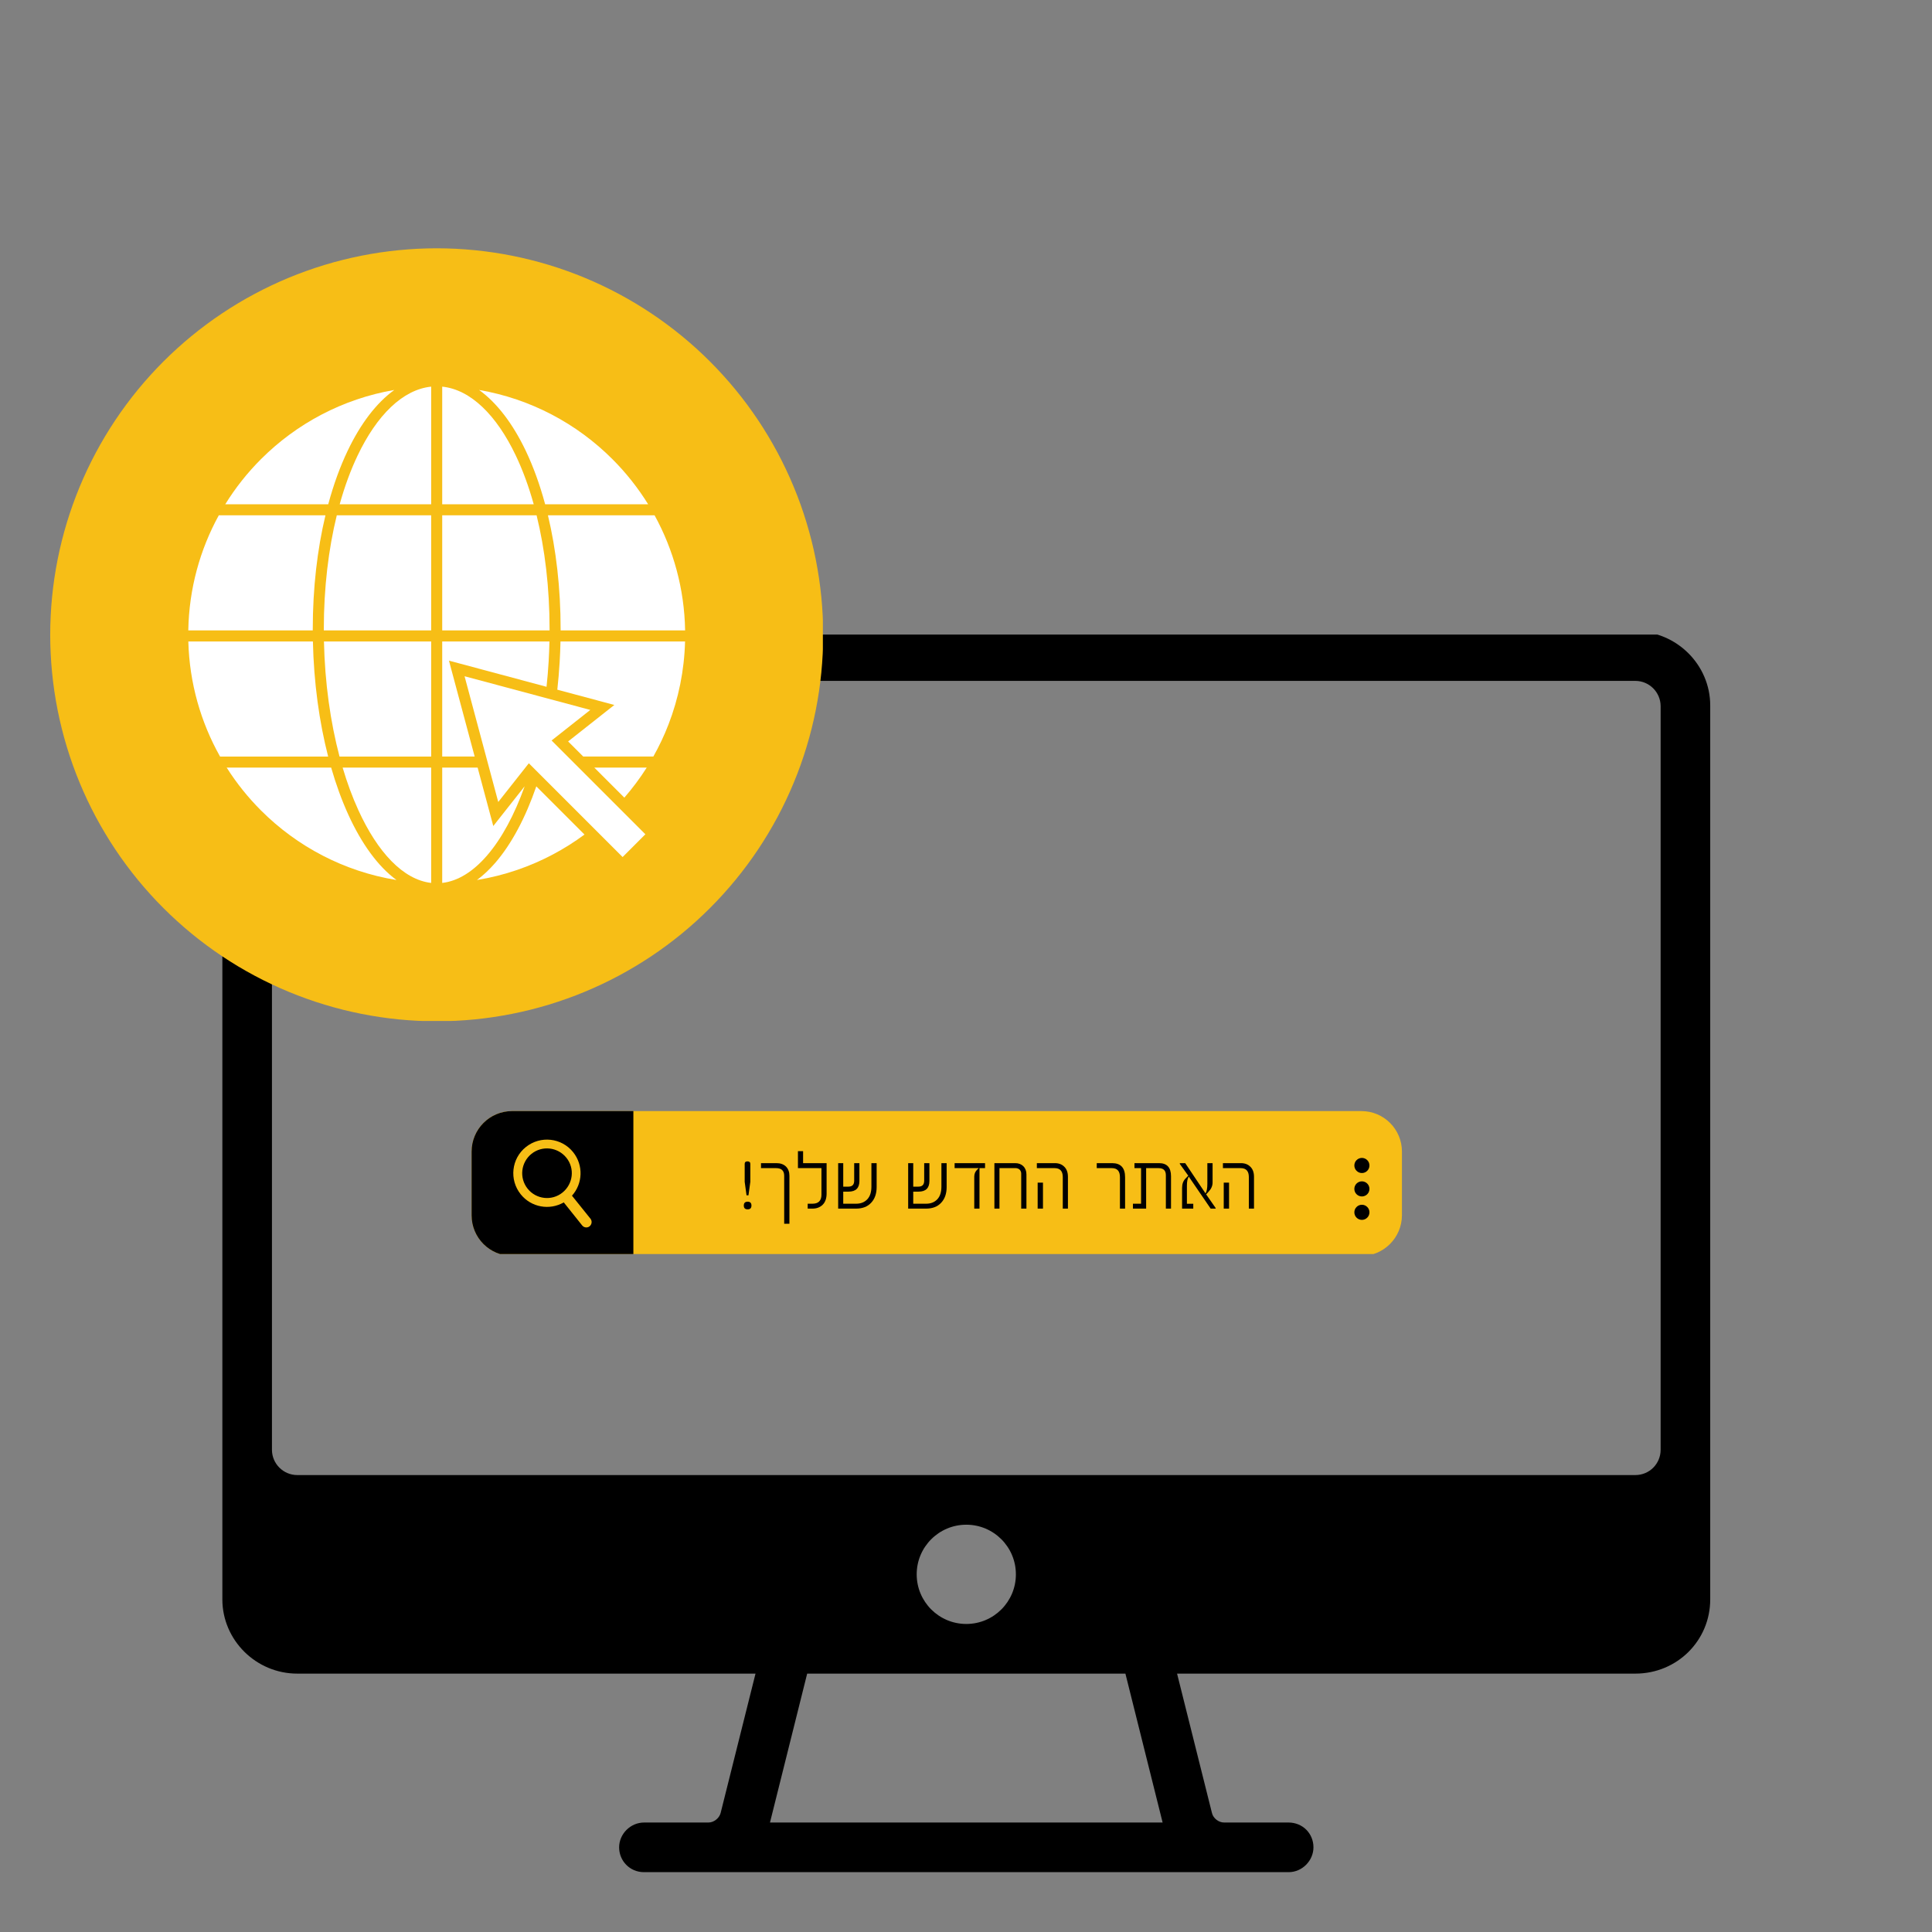 <svg xmlns="http://www.w3.org/2000/svg" xmlns:xlink="http://www.w3.org/1999/xlink" width="500" viewBox="0 0 375 375" height="500" preserveAspectRatio="xMidYMid meet"><rect x="0" y="0" width="375" height="375" fill="#808080" stroke="none"/><defs><g></g><clipPath id="ff5684a983"><path d="M 43 123.168 L 332 123.168 L 332 364 L 43 364 Z M 43 123.168 " clip-rule="nonzero"></path></clipPath><clipPath id="ec8e5ff9a3"><path d="M 91.395 215.66 L 272.145 215.66 L 272.145 243.41 L 91.395 243.41 Z M 91.395 215.66 " clip-rule="nonzero"></path></clipPath><clipPath id="c4e8c1e8b8"><path d="M 91.395 215.66 L 123 215.66 L 123 243.41 L 91.395 243.41 Z M 91.395 215.66 " clip-rule="nonzero"></path></clipPath><clipPath id="e278ea86c2"><path d="M 9.719 48.168 L 159.719 48.168 L 159.719 198.168 L 9.719 198.168 Z M 9.719 48.168 " clip-rule="nonzero"></path></clipPath></defs><g clip-path="url(#ff5684a983)"><path fill="#000000" d="M 228.469 324.848 L 235.238 351.895 C 235.488 352.945 236.543 353.75 237.594 353.75 L 250.078 353.75 C 252.887 353.75 254.941 355.906 254.941 358.566 C 254.941 361.125 252.785 363.383 250.129 363.383 L 124.984 363.383 C 122.277 363.383 120.172 361.227 120.172 358.566 C 120.172 356.008 122.328 353.75 125.035 353.75 L 137.52 353.75 C 138.574 353.75 139.625 352.895 139.875 351.895 L 146.645 324.848 L 57.699 324.848 C 49.68 324.848 43.16 318.324 43.16 310.445 L 43.16 136.926 C 43.16 128.949 49.578 122.527 57.699 122.527 L 317.414 122.527 C 325.438 122.527 331.953 129.051 331.953 136.926 L 331.953 310.445 C 331.953 318.422 325.539 324.848 317.414 324.848 Z M 218.441 324.848 L 156.672 324.848 L 149.453 353.75 L 225.664 353.75 Z M 52.785 281.391 C 52.785 284.102 54.992 286.309 57.699 286.309 L 317.414 286.309 C 320.172 286.309 322.328 284.102 322.328 281.391 L 322.328 137.078 C 322.328 134.367 320.121 132.16 317.414 132.16 L 57.699 132.16 C 54.941 132.16 52.785 134.367 52.785 137.078 Z M 187.559 315.211 C 192.871 315.211 197.184 310.898 197.184 305.578 C 197.184 300.258 192.871 295.945 187.559 295.945 C 182.242 295.945 177.93 300.258 177.93 305.578 C 177.93 310.898 182.242 315.211 187.559 315.211 Z M 187.559 315.211 " fill-opacity="1" fill-rule="evenodd"></path></g><g clip-path="url(#ec8e5ff9a3)"><path fill="#f7be16" d="M 264.238 243.773 L 99.414 243.773 C 95.055 243.773 91.539 240.254 91.539 235.895 L 91.539 223.535 C 91.539 219.18 95.055 215.66 99.414 215.66 L 264.238 215.66 C 268.598 215.66 272.117 219.18 272.117 223.535 L 272.117 235.895 C 272.094 240.234 268.574 243.773 264.238 243.773 Z M 264.238 243.773 " fill-opacity="1" fill-rule="nonzero"></path></g><g clip-path="url(#c4e8c1e8b8)"><path fill="#000000" d="M 122.938 243.773 L 99.414 243.773 C 95.055 243.773 91.539 240.254 91.539 235.895 L 91.539 223.535 C 91.539 219.18 95.055 215.66 99.414 215.66 L 122.938 215.66 Z M 122.938 243.773 " fill-opacity="1" fill-rule="nonzero"></path></g><path fill="#f7be16" d="M 114.621 236.566 L 111.02 232.082 C 113.113 229.758 113.281 226.176 111.25 223.641 C 109.008 220.832 104.902 220.375 102.074 222.637 C 99.266 224.879 98.805 228.984 101.07 231.812 C 103.121 234.367 106.684 234.973 109.426 233.383 L 113.008 237.867 C 113.367 238.305 113.996 238.367 114.434 238.031 C 114.895 237.637 114.957 237.008 114.621 236.566 Z M 102.41 230.723 C 100.754 228.648 101.09 225.633 103.164 223.957 C 105.238 222.301 108.254 222.637 109.93 224.711 C 111.605 226.785 111.25 229.801 109.176 231.477 C 107.102 233.152 104.066 232.797 102.41 230.723 Z M 102.41 230.723 " fill-opacity="1" fill-rule="nonzero"></path><path fill="#000000" d="M 265.809 226.219 C 265.809 226.414 265.773 226.598 265.699 226.777 C 265.625 226.957 265.52 227.117 265.379 227.254 C 265.242 227.391 265.086 227.5 264.906 227.574 C 264.727 227.648 264.539 227.684 264.344 227.684 C 264.148 227.684 263.961 227.648 263.781 227.574 C 263.602 227.5 263.445 227.391 263.309 227.254 C 263.168 227.117 263.062 226.957 262.988 226.777 C 262.914 226.598 262.879 226.414 262.879 226.219 C 262.879 226.023 262.914 225.836 262.988 225.656 C 263.062 225.477 263.168 225.32 263.309 225.18 C 263.445 225.043 263.602 224.938 263.781 224.863 C 263.961 224.789 264.148 224.75 264.344 224.75 C 264.539 224.75 264.727 224.789 264.906 224.863 C 265.086 224.938 265.242 225.043 265.379 225.18 C 265.52 225.32 265.625 225.477 265.699 225.656 C 265.773 225.836 265.809 226.023 265.809 226.219 Z M 265.809 226.219 " fill-opacity="1" fill-rule="nonzero"></path><path fill="#000000" d="M 265.809 230.762 C 265.809 230.957 265.773 231.145 265.699 231.324 C 265.625 231.504 265.52 231.664 265.379 231.801 C 265.242 231.938 265.086 232.043 264.906 232.117 C 264.727 232.191 264.539 232.23 264.344 232.23 C 264.148 232.23 263.961 232.191 263.781 232.117 C 263.602 232.043 263.445 231.938 263.309 231.801 C 263.168 231.664 263.062 231.504 262.988 231.324 C 262.914 231.145 262.879 230.957 262.879 230.762 C 262.879 230.57 262.914 230.383 262.988 230.203 C 263.062 230.023 263.168 229.863 263.309 229.727 C 263.445 229.59 263.602 229.484 263.781 229.41 C 263.961 229.336 264.148 229.297 264.344 229.297 C 264.539 229.297 264.727 229.336 264.906 229.41 C 265.086 229.484 265.242 229.59 265.379 229.727 C 265.52 229.863 265.625 230.023 265.699 230.203 C 265.773 230.383 265.809 230.57 265.809 230.762 Z M 265.809 230.762 " fill-opacity="1" fill-rule="nonzero"></path><path fill="#000000" d="M 265.809 235.309 C 265.809 235.504 265.773 235.691 265.699 235.871 C 265.625 236.051 265.52 236.207 265.379 236.348 C 265.242 236.484 265.086 236.59 264.906 236.664 C 264.727 236.738 264.539 236.777 264.344 236.777 C 264.148 236.777 263.961 236.738 263.781 236.664 C 263.602 236.59 263.445 236.484 263.309 236.348 C 263.168 236.207 263.062 236.051 262.988 235.871 C 262.914 235.691 262.879 235.504 262.879 235.309 C 262.879 235.113 262.914 234.93 262.988 234.75 C 263.062 234.57 263.168 234.41 263.309 234.273 C 263.445 234.137 263.602 234.027 263.781 233.953 C 263.961 233.879 264.148 233.844 264.344 233.844 C 264.539 233.844 264.727 233.879 264.906 233.953 C 265.086 234.027 265.242 234.137 265.379 234.273 C 265.52 234.41 265.625 234.57 265.699 234.75 C 265.773 234.93 265.809 235.113 265.809 235.309 Z M 265.809 235.309 " fill-opacity="1" fill-rule="nonzero"></path><g clip-path="url(#e278ea86c2)"><path fill="#f7be16" d="M 159.777 123.211 C 159.777 124.441 159.746 125.668 159.688 126.895 C 159.629 128.117 159.535 129.344 159.418 130.566 C 159.297 131.785 159.145 133.004 158.965 134.219 C 158.785 135.434 158.574 136.641 158.336 137.848 C 158.098 139.051 157.828 140.25 157.531 141.438 C 157.23 142.629 156.902 143.812 156.547 144.988 C 156.191 146.164 155.805 147.328 155.395 148.484 C 154.98 149.641 154.539 150.785 154.066 151.918 C 153.598 153.055 153.102 154.176 152.574 155.285 C 152.051 156.395 151.5 157.492 150.922 158.574 C 150.34 159.656 149.734 160.723 149.105 161.777 C 148.473 162.832 147.816 163.867 147.137 164.887 C 146.453 165.91 145.746 166.91 145.016 167.898 C 144.285 168.883 143.527 169.852 142.75 170.801 C 141.973 171.75 141.168 172.68 140.344 173.59 C 139.52 174.5 138.676 175.387 137.805 176.254 C 136.938 177.125 136.051 177.969 135.141 178.793 C 134.23 179.617 133.301 180.422 132.352 181.199 C 131.402 181.977 130.434 182.734 129.449 183.465 C 128.465 184.195 127.461 184.902 126.438 185.586 C 125.418 186.266 124.383 186.922 123.328 187.555 C 122.273 188.184 121.207 188.789 120.125 189.371 C 119.043 189.949 117.945 190.5 116.836 191.023 C 115.727 191.551 114.605 192.047 113.469 192.516 C 112.336 192.988 111.191 193.43 110.035 193.84 C 108.879 194.254 107.715 194.641 106.539 194.996 C 105.363 195.352 104.18 195.68 102.988 195.98 C 101.801 196.277 100.602 196.547 99.398 196.785 C 98.191 197.023 96.984 197.234 95.77 197.414 C 94.555 197.594 93.336 197.746 92.117 197.867 C 90.895 197.984 89.668 198.078 88.445 198.137 C 87.219 198.195 85.992 198.227 84.762 198.227 C 83.535 198.227 82.309 198.195 81.082 198.137 C 79.855 198.078 78.633 197.984 77.41 197.867 C 76.188 197.746 74.969 197.594 73.754 197.414 C 72.543 197.234 71.332 197.023 70.129 196.785 C 68.922 196.547 67.727 196.277 66.535 195.98 C 65.344 195.68 64.16 195.352 62.988 194.996 C 61.812 194.641 60.648 194.254 59.492 193.84 C 58.336 193.43 57.191 192.988 56.055 192.516 C 54.922 192.047 53.801 191.551 52.691 191.023 C 51.578 190.5 50.484 189.949 49.402 189.371 C 48.316 188.789 47.25 188.184 46.195 187.555 C 45.145 186.922 44.105 186.266 43.086 185.586 C 42.066 184.902 41.062 184.195 40.078 183.465 C 39.09 182.734 38.121 181.977 37.172 181.199 C 36.223 180.422 35.297 179.617 34.387 178.793 C 33.477 177.969 32.586 177.125 31.719 176.254 C 30.852 175.387 30.004 174.5 29.18 173.59 C 28.355 172.68 27.555 171.75 26.773 170.801 C 25.996 169.852 25.242 168.883 24.512 167.898 C 23.777 166.914 23.07 165.91 22.391 164.887 C 21.707 163.867 21.051 162.832 20.422 161.777 C 19.789 160.723 19.184 159.656 18.605 158.574 C 18.027 157.492 17.477 156.395 16.949 155.285 C 16.426 154.176 15.926 153.055 15.457 151.918 C 14.988 150.785 14.547 149.641 14.133 148.484 C 13.719 147.328 13.336 146.164 12.977 144.988 C 12.621 143.812 12.293 142.629 11.996 141.438 C 11.699 140.25 11.43 139.051 11.188 137.848 C 10.949 136.641 10.738 135.434 10.559 134.219 C 10.379 133.004 10.23 131.785 10.109 130.566 C 9.988 129.344 9.898 128.117 9.84 126.895 C 9.777 125.668 9.746 124.441 9.746 123.211 C 9.746 121.984 9.777 120.758 9.84 119.531 C 9.898 118.305 9.988 117.082 10.109 115.859 C 10.23 114.637 10.379 113.418 10.559 112.203 C 10.738 110.992 10.949 109.781 11.188 108.578 C 11.43 107.371 11.699 106.176 11.996 104.984 C 12.293 103.793 12.621 102.609 12.977 101.438 C 13.336 100.262 13.719 99.098 14.133 97.941 C 14.547 96.785 14.988 95.641 15.457 94.504 C 15.926 93.371 16.426 92.25 16.949 91.141 C 17.477 90.027 18.027 88.934 18.605 87.852 C 19.184 86.766 19.789 85.699 20.422 84.645 C 21.051 83.594 21.707 82.555 22.391 81.535 C 23.07 80.516 23.777 79.512 24.512 78.523 C 25.242 77.539 25.996 76.57 26.773 75.621 C 27.555 74.672 28.355 73.746 29.18 72.836 C 30.004 71.926 30.852 71.035 31.719 70.168 C 32.586 69.301 33.477 68.453 34.387 67.629 C 35.297 66.805 36.223 66.004 37.172 65.223 C 38.121 64.445 39.09 63.691 40.078 62.961 C 41.062 62.227 42.066 61.52 43.086 60.84 C 44.105 60.156 45.145 59.5 46.195 58.871 C 47.25 58.238 48.316 57.633 49.402 57.055 C 50.484 56.477 51.578 55.926 52.691 55.398 C 53.801 54.875 54.922 54.375 56.055 53.906 C 57.191 53.438 58.336 52.996 59.492 52.582 C 60.648 52.168 61.812 51.785 62.988 51.426 C 64.16 51.07 65.344 50.742 66.535 50.445 C 67.727 50.148 68.922 49.879 70.129 49.637 C 71.332 49.398 72.543 49.188 73.754 49.008 C 74.969 48.828 76.188 48.68 77.41 48.559 C 78.633 48.438 79.855 48.348 81.082 48.285 C 82.309 48.227 83.535 48.195 84.762 48.195 C 85.992 48.195 87.219 48.227 88.445 48.285 C 89.668 48.348 90.895 48.438 92.117 48.559 C 93.336 48.68 94.555 48.828 95.77 49.008 C 96.984 49.188 98.191 49.398 99.398 49.637 C 100.602 49.879 101.801 50.148 102.988 50.445 C 104.18 50.742 105.363 51.07 106.539 51.426 C 107.715 51.785 108.879 52.168 110.035 52.582 C 111.191 52.996 112.336 53.438 113.469 53.906 C 114.605 54.375 115.727 54.875 116.836 55.398 C 117.945 55.926 119.043 56.477 120.125 57.055 C 121.207 57.633 122.273 58.238 123.328 58.871 C 124.383 59.5 125.418 60.156 126.438 60.84 C 127.461 61.52 128.465 62.227 129.449 62.961 C 130.434 63.691 131.402 64.445 132.352 65.223 C 133.301 66.004 134.23 66.805 135.141 67.629 C 136.051 68.453 136.938 69.301 137.805 70.168 C 138.676 71.035 139.52 71.926 140.344 72.836 C 141.168 73.746 141.973 74.672 142.75 75.621 C 143.527 76.57 144.285 77.539 145.016 78.523 C 145.746 79.512 146.453 80.516 147.137 81.535 C 147.816 82.555 148.473 83.594 149.105 84.645 C 149.734 85.699 150.34 86.766 150.922 87.852 C 151.5 88.934 152.051 90.027 152.574 91.141 C 153.102 92.25 153.598 93.371 154.066 94.504 C 154.539 95.641 154.98 96.785 155.395 97.941 C 155.805 99.098 156.191 100.262 156.547 101.438 C 156.902 102.609 157.23 103.793 157.531 104.984 C 157.828 106.176 158.098 107.371 158.336 108.578 C 158.574 109.781 158.785 110.992 158.965 112.203 C 159.145 113.418 159.297 114.637 159.418 115.859 C 159.535 117.082 159.629 118.305 159.688 119.531 C 159.746 120.758 159.777 121.984 159.777 123.211 Z M 159.777 123.211 " fill-opacity="1" fill-rule="nonzero"></path></g><path fill="#ffffff" d="M 67.477 87.5 C 69.977 82.254 73.062 78.191 76.535 75.691 C 66.516 77.414 57.551 82.227 50.664 89.113 C 48.027 91.75 45.691 94.691 43.723 97.879 L 63.711 97.879 C 64.742 94.059 66.012 90.57 67.477 87.5 Z M 67.477 87.5 " fill-opacity="1" fill-rule="evenodd"></path><path fill="#ffffff" d="M 83.691 97.879 L 83.691 75.047 C 78.176 75.617 73.152 80.57 69.41 88.422 C 68.07 91.23 66.898 94.406 65.934 97.879 Z M 83.691 97.879 " fill-opacity="1" fill-rule="evenodd"></path><path fill="#ffffff" d="M 103.594 97.879 C 102.625 94.406 101.457 91.23 100.117 88.422 C 96.375 80.57 91.348 75.617 85.832 75.047 L 85.832 97.879 Z M 103.594 97.879 " fill-opacity="1" fill-rule="evenodd"></path><path fill="#ffffff" d="M 118.859 89.113 C 111.973 82.227 103.012 77.414 92.988 75.691 C 96.461 78.191 99.547 82.254 102.051 87.5 C 103.512 90.57 104.781 94.059 105.812 97.879 L 125.805 97.879 C 123.832 94.691 121.5 91.75 118.859 89.113 Z M 118.859 89.113 " fill-opacity="1" fill-rule="evenodd"></path><path fill="#ffffff" d="M 132.98 122.363 C 132.84 114.273 130.707 106.672 127.055 100.023 L 106.355 100.023 C 107.93 106.617 108.816 114.113 108.816 122.133 C 108.816 122.211 108.816 122.285 108.816 122.363 Z M 132.98 122.363 " fill-opacity="1" fill-rule="evenodd"></path><path fill="#ffffff" d="M 106.672 122.133 C 106.672 114.074 105.766 106.574 104.152 100.023 L 85.832 100.023 L 85.832 122.363 L 106.672 122.363 C 106.672 122.285 106.672 122.211 106.672 122.133 Z M 106.672 122.133 " fill-opacity="1" fill-rule="evenodd"></path><path fill="#ffffff" d="M 83.691 122.363 L 83.691 100.023 L 65.371 100.023 C 63.762 106.574 62.852 114.074 62.852 122.133 C 62.852 122.211 62.852 122.285 62.852 122.363 Z M 83.691 122.363 " fill-opacity="1" fill-rule="evenodd"></path><path fill="#ffffff" d="M 60.707 122.133 C 60.707 114.113 61.594 106.617 63.168 100.023 L 42.469 100.023 C 38.816 106.672 36.688 114.273 36.547 122.363 L 60.707 122.363 C 60.707 122.285 60.707 122.211 60.707 122.133 Z M 60.707 122.133 " fill-opacity="1" fill-rule="evenodd"></path><path fill="#ffffff" d="M 63.695 146.848 C 61.965 140.121 60.91 132.512 60.734 124.508 L 36.555 124.508 C 36.77 132.609 38.98 140.215 42.715 146.848 Z M 63.695 146.848 " fill-opacity="1" fill-rule="evenodd"></path><path fill="#ffffff" d="M 83.691 146.848 L 83.691 124.508 L 62.879 124.508 C 63.055 132.551 64.137 140.168 65.902 146.848 Z M 83.691 146.848 " fill-opacity="1" fill-rule="evenodd"></path><path fill="#ffffff" d="M 106.492 128.383 C 106.566 127.113 106.617 125.82 106.648 124.508 L 85.832 124.508 L 85.832 146.844 L 92.133 146.844 L 87.621 130.02 L 87.145 128.23 L 88.934 128.711 L 106.082 133.305 C 106.258 131.68 106.395 130.035 106.492 128.383 Z M 106.492 128.383 " fill-opacity="1" fill-rule="evenodd"></path><path fill="#ffffff" d="M 132.969 124.508 L 108.789 124.508 C 108.762 125.84 108.707 127.176 108.629 128.508 C 108.52 130.332 108.367 132.121 108.176 133.867 L 119.242 136.832 L 110.273 143.914 L 113.207 146.844 L 126.812 146.844 C 127.938 144.848 128.926 142.766 129.758 140.605 C 131.695 135.594 132.82 130.176 132.969 124.508 Z M 132.969 124.508 " fill-opacity="1" fill-rule="evenodd"></path><path fill="#ffffff" d="M 67.609 158.125 C 66.348 155.363 65.23 152.297 64.277 148.988 L 43.996 148.988 C 45.91 152.008 48.148 154.797 50.664 157.312 C 57.648 164.301 66.77 169.152 76.957 170.809 C 73.371 168.172 70.184 163.773 67.609 158.125 Z M 67.609 158.125 " fill-opacity="1" fill-rule="evenodd"></path><path fill="#ffffff" d="M 83.691 171.375 L 83.691 148.988 L 66.504 148.988 C 67.387 151.965 68.406 154.73 69.551 157.234 C 73.285 165.422 78.254 170.754 83.691 171.375 Z M 83.691 171.375 " fill-opacity="1" fill-rule="evenodd"></path><path fill="#ffffff" d="M 95.746 160.332 L 92.707 148.988 L 85.832 148.988 L 85.832 171.375 C 88.93 171.02 91.883 169.125 94.543 166.043 C 97.375 162.762 99.859 158.152 101.836 152.617 Z M 95.746 160.332 " fill-opacity="1" fill-rule="evenodd"></path><path fill="#ffffff" d="M 113.449 161.984 L 104.098 152.633 C 102 158.719 99.289 163.812 96.16 167.441 C 95.02 168.762 93.82 169.891 92.574 170.809 C 95.281 170.367 97.91 169.703 100.441 168.832 C 105.156 167.211 109.531 164.887 113.449 161.984 Z M 113.449 161.984 " fill-opacity="1" fill-rule="evenodd"></path><path fill="#ffffff" d="M 125.531 148.988 L 115.352 148.988 L 121.184 154.824 C 122.773 152.992 124.227 151.043 125.531 148.988 Z M 125.531 148.988 " fill-opacity="1" fill-rule="evenodd"></path><path fill="#ffffff" d="M 125.266 161.934 L 107.062 143.73 L 114.578 137.797 L 90.172 131.258 L 96.711 155.664 L 102.645 148.148 L 120.848 166.352 Z M 125.266 161.934 " fill-opacity="1" fill-rule="evenodd"></path><g fill="#000000" fill-opacity="1"><g transform="translate(143.481, 234.593)"><g><path d="M 2.156 -5.203 L 1.797 -2.578 L 1.422 -2.578 L 1.062 -5.203 L 1.062 -8.688 C 1.062 -9.008 1.238 -9.172 1.594 -9.172 C 1.969 -9.172 2.156 -9.008 2.156 -8.688 Z M 2.375 -0.594 C 2.375 -0.102 2.129 0.141 1.641 0.141 C 1.141 0.141 0.891 -0.102 0.891 -0.594 C 0.891 -1.094 1.141 -1.344 1.641 -1.344 C 2.129 -1.344 2.375 -1.094 2.375 -0.594 Z M 2.375 -0.594 "></path></g></g></g><g fill="#000000" fill-opacity="1"><g transform="translate(147.179, 234.593)"><g><path d="M 6.047 2.938 L 5.031 2.938 L 5.031 -6.375 C 5.031 -7.363 4.508 -7.859 3.469 -7.859 L 0.531 -7.859 L 0.531 -8.828 L 3.531 -8.828 C 4.301 -8.828 4.914 -8.609 5.375 -8.172 C 5.82 -7.723 6.047 -7.125 6.047 -6.375 Z M 6.047 2.938 "></path></g></g></g><g fill="#000000" fill-opacity="1"><g transform="translate(154.302, 234.593)"><g><path d="M 6.141 -2.922 C 6.141 -1.992 5.891 -1.273 5.391 -0.766 C 4.879 -0.254 4.211 0 3.391 0 L 2.469 0 L 2.469 -0.953 L 3.391 -0.953 C 4.555 -0.953 5.141 -1.535 5.141 -2.703 L 5.141 -7.859 L 0.578 -7.859 L 0.578 -11.156 L 1.578 -11.156 L 1.578 -8.828 L 6.141 -8.828 Z M 6.141 -2.922 "></path></g></g></g><g fill="#000000" fill-opacity="1"><g transform="translate(161.531, 234.593)"><g><path d="M 8.625 -4.188 C 8.625 -2.906 8.27 -1.891 7.562 -1.141 C 6.863 -0.379 5.879 0 4.609 0 L 1.156 0 L 1.156 -8.828 L 2.141 -8.828 L 2.141 -4.266 L 3.141 -4.266 C 3.891 -4.266 4.266 -4.648 4.266 -5.422 L 4.266 -8.828 L 5.281 -8.828 L 5.281 -5.375 C 5.281 -3.988 4.578 -3.297 3.172 -3.297 L 2.141 -3.297 L 2.141 -0.953 L 4.641 -0.953 C 5.547 -0.953 6.27 -1.238 6.812 -1.812 C 7.344 -2.383 7.609 -3.195 7.609 -4.25 L 7.609 -8.828 L 8.625 -8.828 Z M 8.625 -4.188 "></path></g></g></g><g fill="#000000" fill-opacity="1"><g transform="translate(171.219, 234.593)"><g></g></g></g><g fill="#000000" fill-opacity="1"><g transform="translate(175.118, 234.593)"><g><path d="M 8.625 -4.188 C 8.625 -2.906 8.27 -1.891 7.562 -1.141 C 6.863 -0.379 5.879 0 4.609 0 L 1.156 0 L 1.156 -8.828 L 2.141 -8.828 L 2.141 -4.266 L 3.141 -4.266 C 3.891 -4.266 4.266 -4.648 4.266 -5.422 L 4.266 -8.828 L 5.281 -8.828 L 5.281 -5.375 C 5.281 -3.988 4.578 -3.297 3.172 -3.297 L 2.141 -3.297 L 2.141 -0.953 L 4.641 -0.953 C 5.547 -0.953 6.27 -1.238 6.812 -1.812 C 7.344 -2.383 7.609 -3.195 7.609 -4.25 L 7.609 -8.828 L 8.625 -8.828 Z M 8.625 -4.188 "></path></g></g></g><g fill="#000000" fill-opacity="1"><g transform="translate(184.806, 234.593)"><g><path d="M 6.391 -7.859 L 5.312 -7.859 L 5.312 0 L 4.297 0 L 4.297 -6.203 C 4.297 -6.754 4.488 -7.211 4.875 -7.578 L 5.172 -7.859 L 0.484 -7.859 L 0.484 -8.828 L 6.391 -8.828 Z M 6.391 -7.859 "></path></g></g></g><g fill="#000000" fill-opacity="1"><g transform="translate(191.903, 234.593)"><g><path d="M 7.328 0 L 6.312 0 L 6.312 -6.828 C 6.312 -6.984 6.281 -7.125 6.219 -7.25 C 6.164 -7.375 6.094 -7.484 6 -7.578 C 5.906 -7.672 5.789 -7.738 5.656 -7.781 C 5.531 -7.832 5.398 -7.859 5.266 -7.859 L 2.094 -7.859 L 2.094 0 L 1.109 0 L 1.109 -8.828 L 5.141 -8.828 C 5.797 -8.828 6.32 -8.629 6.719 -8.234 C 7.125 -7.828 7.328 -7.297 7.328 -6.641 Z M 7.328 0 "></path></g></g></g><g fill="#000000" fill-opacity="1"><g transform="translate(200.3, 234.593)"><g><path d="M 6.984 0 L 5.984 0 L 5.984 -6.125 C 5.984 -7.281 5.457 -7.859 4.406 -7.859 L 0.953 -7.859 L 0.953 -8.828 L 4.453 -8.828 C 5.211 -8.828 5.82 -8.594 6.281 -8.125 C 6.75 -7.664 6.984 -7.016 6.984 -6.172 Z M 2.141 0 L 1.109 0 L 1.109 -5.047 L 2.141 -5.047 Z M 2.141 0 "></path></g></g></g><g fill="#000000" fill-opacity="1"><g transform="translate(208.355, 234.593)"><g></g></g></g><g fill="#000000" fill-opacity="1"><g transform="translate(212.254, 234.593)"><g><path d="M 6.125 0 L 5.125 0 L 5.125 -6.125 C 5.125 -7.281 4.602 -7.859 3.562 -7.859 L 0.625 -7.859 L 0.625 -8.828 L 3.609 -8.828 C 5.285 -8.828 6.125 -7.914 6.125 -6.094 Z M 6.125 0 "></path></g></g></g><g fill="#000000" fill-opacity="1"><g transform="translate(219.465, 234.593)"><g><path d="M 7.828 0 L 6.828 0 L 6.828 -6.484 C 6.828 -7.398 6.363 -7.859 5.438 -7.859 L 3 -7.859 L 3 0 L 0.438 0 L 0.438 -0.953 L 2.016 -0.953 L 2.016 -7.859 L 0.734 -7.859 L 0.734 -8.828 L 5.5 -8.828 C 7.051 -8.828 7.828 -7.977 7.828 -6.281 Z M 7.828 0 "></path></g></g></g><g fill="#000000" fill-opacity="1"><g transform="translate(228.363, 234.593)"><g><path d="M 7.609 0 L 6.625 0 L 2.375 -6.219 C 2.133 -5.852 2.016 -5.266 2.016 -4.453 L 2.016 -0.938 L 3.25 -0.938 L 3.25 0 L 1.078 0 L 1.078 -4.016 C 1.078 -4.766 1.289 -5.363 1.719 -5.812 L 2.281 -6.391 L 0.641 -8.672 L 0.641 -8.828 L 1.688 -8.828 L 5.625 -2.953 C 5.863 -3.328 5.984 -3.941 5.984 -4.797 L 5.984 -8.828 L 7 -8.828 L 7 -5.078 C 7 -4.43 6.742 -3.836 6.234 -3.297 L 5.75 -2.766 L 7.578 -0.141 Z M 7.609 0 "></path></g></g></g><g fill="#000000" fill-opacity="1"><g transform="translate(236.417, 234.593)"><g><path d="M 6.984 0 L 5.984 0 L 5.984 -6.125 C 5.984 -7.281 5.457 -7.859 4.406 -7.859 L 0.953 -7.859 L 0.953 -8.828 L 4.453 -8.828 C 5.211 -8.828 5.82 -8.594 6.281 -8.125 C 6.75 -7.664 6.984 -7.016 6.984 -6.172 Z M 2.141 0 L 1.109 0 L 1.109 -5.047 L 2.141 -5.047 Z M 2.141 0 "></path></g></g></g></svg>